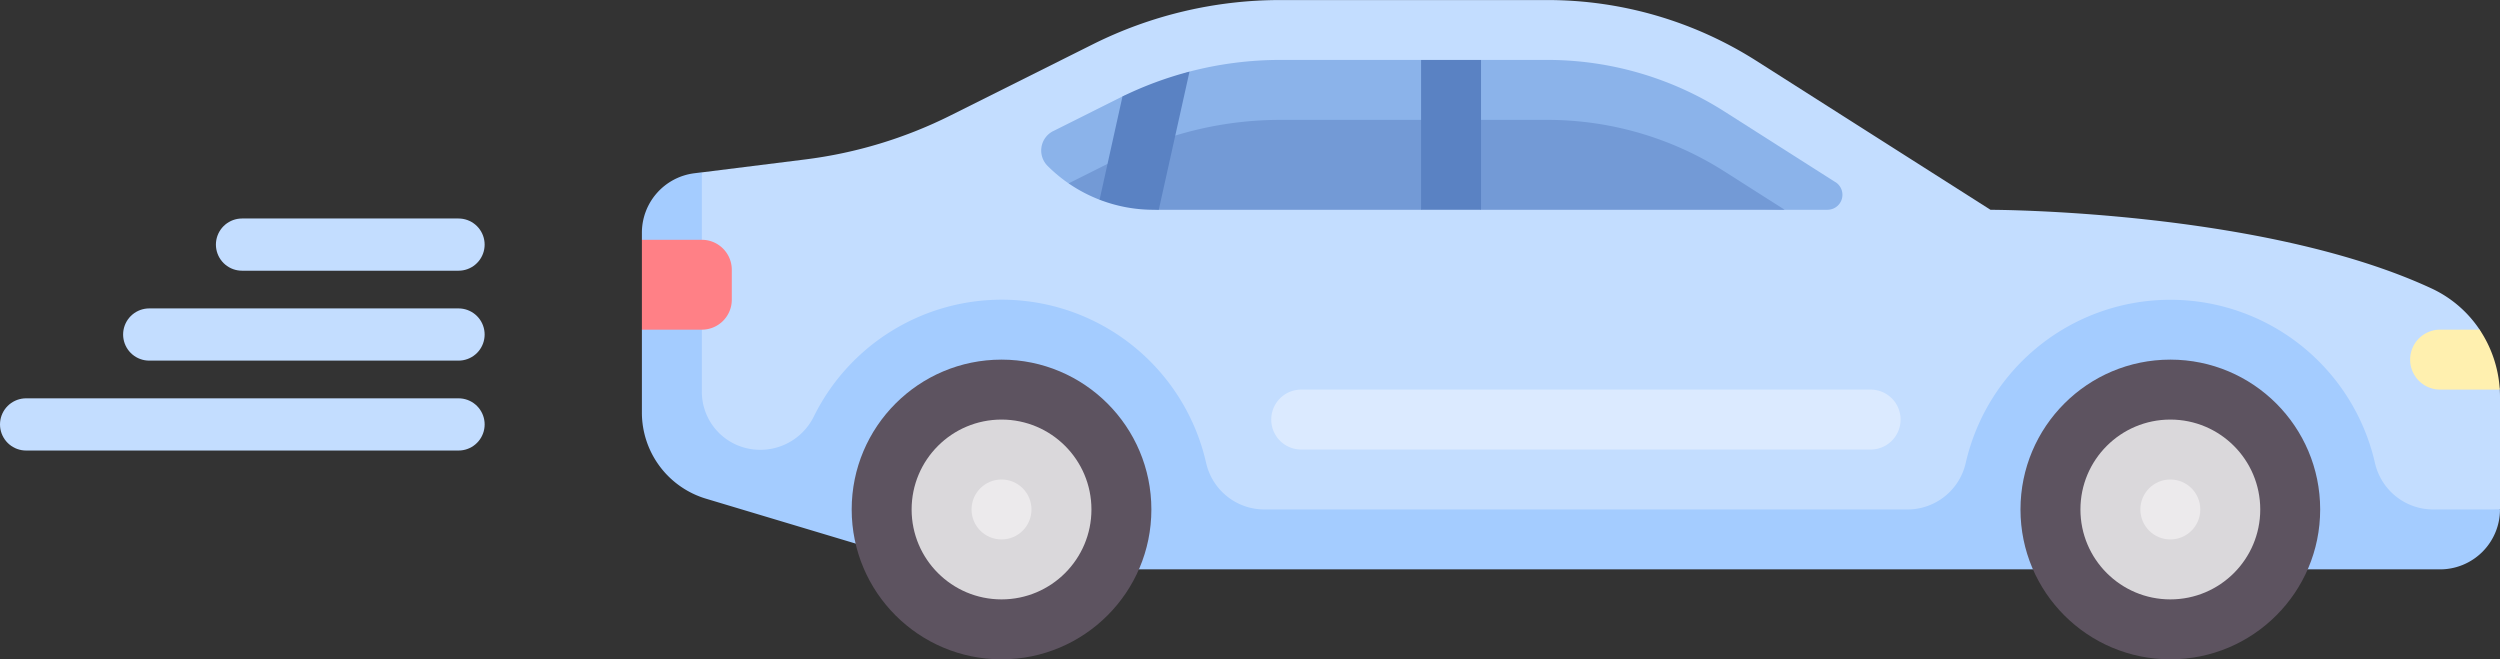 <svg xmlns="http://www.w3.org/2000/svg" width="239.429" height="63.145" viewBox="0 0 239.429 63.145"><rect x="0" y="0" width="239.429" height="63.145" fill="#333333" stroke="none"/><g transform="translate(2.5)"><path d="M180.869,202.475l-1.93-5.74a11.191,11.191,0,0,0-4.593-3.942c-16.231-7.538-42.251-7.538-42.251-7.538L109.69,171a37.311,37.311,0,0,0-20.032-5.834H64.086a40.186,40.186,0,0,0-17.97,4.242l-13.622,6.811a43.06,43.06,0,0,1-13.914,4.213l-9.9,1.238L4.5,187.451v14.541c0,3.8.93,7.155,4.572,8.247l22.566,6.77H175.149l5.741-3.053V203.169q0-.349-.021-.694Z" transform="translate(56.039 -165.162)" fill="#c3ddff"/><path d="M171.552,244.934a5.725,5.725,0,0,1-5.578-4.473,20.1,20.1,0,0,0-39.184,0,5.725,5.725,0,0,1-5.578,4.473h-61.6a5.725,5.725,0,0,1-5.578-4.473,20.07,20.07,0,0,0-37.568-4.43A5.713,5.713,0,0,1,9.7,238.98a5.555,5.555,0,0,1-3.959-5.321V212.644l-.712.089A5.741,5.741,0,0,0,0,218.429v.673l2.346,4.266L0,227.713v7.944A8.61,8.61,0,0,0,6.136,243.9l22.566,6.77H172.213a5.74,5.74,0,0,0,5.74-5.74Z" transform="translate(58.975 -196.141)" fill="#a4ccff"/><path d="M186.092,193.382l-10.637-6.77a31.572,31.572,0,0,0-16.951-4.936h-6.356l-3.061,1.879-2.679-1.879H132.932a34.446,34.446,0,0,0-8.7,1.118l-6.418,2.379-.281.139-6.356,3.178a2.082,2.082,0,0,0-.541,3.334,14.354,14.354,0,0,0,2.01,1.673l68.587,2.53h4.092a1.435,1.435,0,0,0,.771-2.646Z" transform="translate(-12.808 -175.937)" fill="#8bb3ea"/><path d="M163.422,198.194H137.85a34.442,34.442,0,0,0-15.4,3.636l-4.887,2.444a14.4,14.4,0,0,0,2.974,1.568l5.668.963h25.123l2.925-2.248,2.815,2.248h29.081l-5.774-3.675A31.577,31.577,0,0,0,163.422,198.194Z" transform="translate(-17.725 -186.713)" fill="#739ad6"/><path d="M230.823,278.256H176.289a2.87,2.87,0,1,1,0-5.74h54.534a2.87,2.87,0,1,1,0,5.74Z" transform="translate(-54.17 -235.203)" fill="#dbeaff"/><circle cx="14.351" cy="14.351" r="14.351" transform="translate(79.067 34.442)" fill="#5d5360"/><circle cx="8.611" cy="8.611" r="8.611" transform="translate(84.807 40.183)" fill="#dad8db"/><circle cx="2.87" cy="2.87" r="2.87" transform="translate(90.547 45.923)" fill="#eceaec"/><circle cx="14.351" cy="14.351" r="14.351" transform="translate(191.005 34.442)" fill="#5d5360"/><circle cx="8.611" cy="8.611" r="8.611" transform="translate(196.746 40.183)" fill="#dad8db"/><circle cx="2.87" cy="2.87" r="2.87" transform="translate(202.486 45.923)" fill="#eceaec"/><path d="M128.311,187.273l-2.193,9.891a14.325,14.325,0,0,0,5.163.963h.505l2.944-13.233A34.577,34.577,0,0,0,128.311,187.273Z" transform="translate(-23.309 -178.036)" fill="#5a82c3"/><path d="M214.709,181.677h5.74v14.351h-5.74Z" transform="translate(-81.109 -175.937)" fill="#5a82c3"/><path d="M495.813,261.74a11.534,11.534,0,0,0-1.928-5.74H490.1a2.87,2.87,0,1,0,0,5.74Z" transform="translate(-258.907 -224.428)" fill="#fff0af"/><path d="M0,239.837H5.74a2.87,2.87,0,0,0,2.87-2.87V234.1a2.87,2.87,0,0,0-2.87-2.87H0Z" transform="translate(58.975 -208.264)" fill="#ff8086"/><line x2="20.736" transform="translate(20.678 23.426)" fill="none" stroke="#c3ddff" stroke-linecap="round" stroke-width="5"/><line x2="29.623" transform="translate(11.791 32.037)" fill="none" stroke="#c3ddff" stroke-linecap="round" stroke-width="5"/><line x2="41.415" transform="translate(0 40.648)" fill="none" stroke="#c3ddff" stroke-linecap="round" stroke-width="5"/></g></svg>